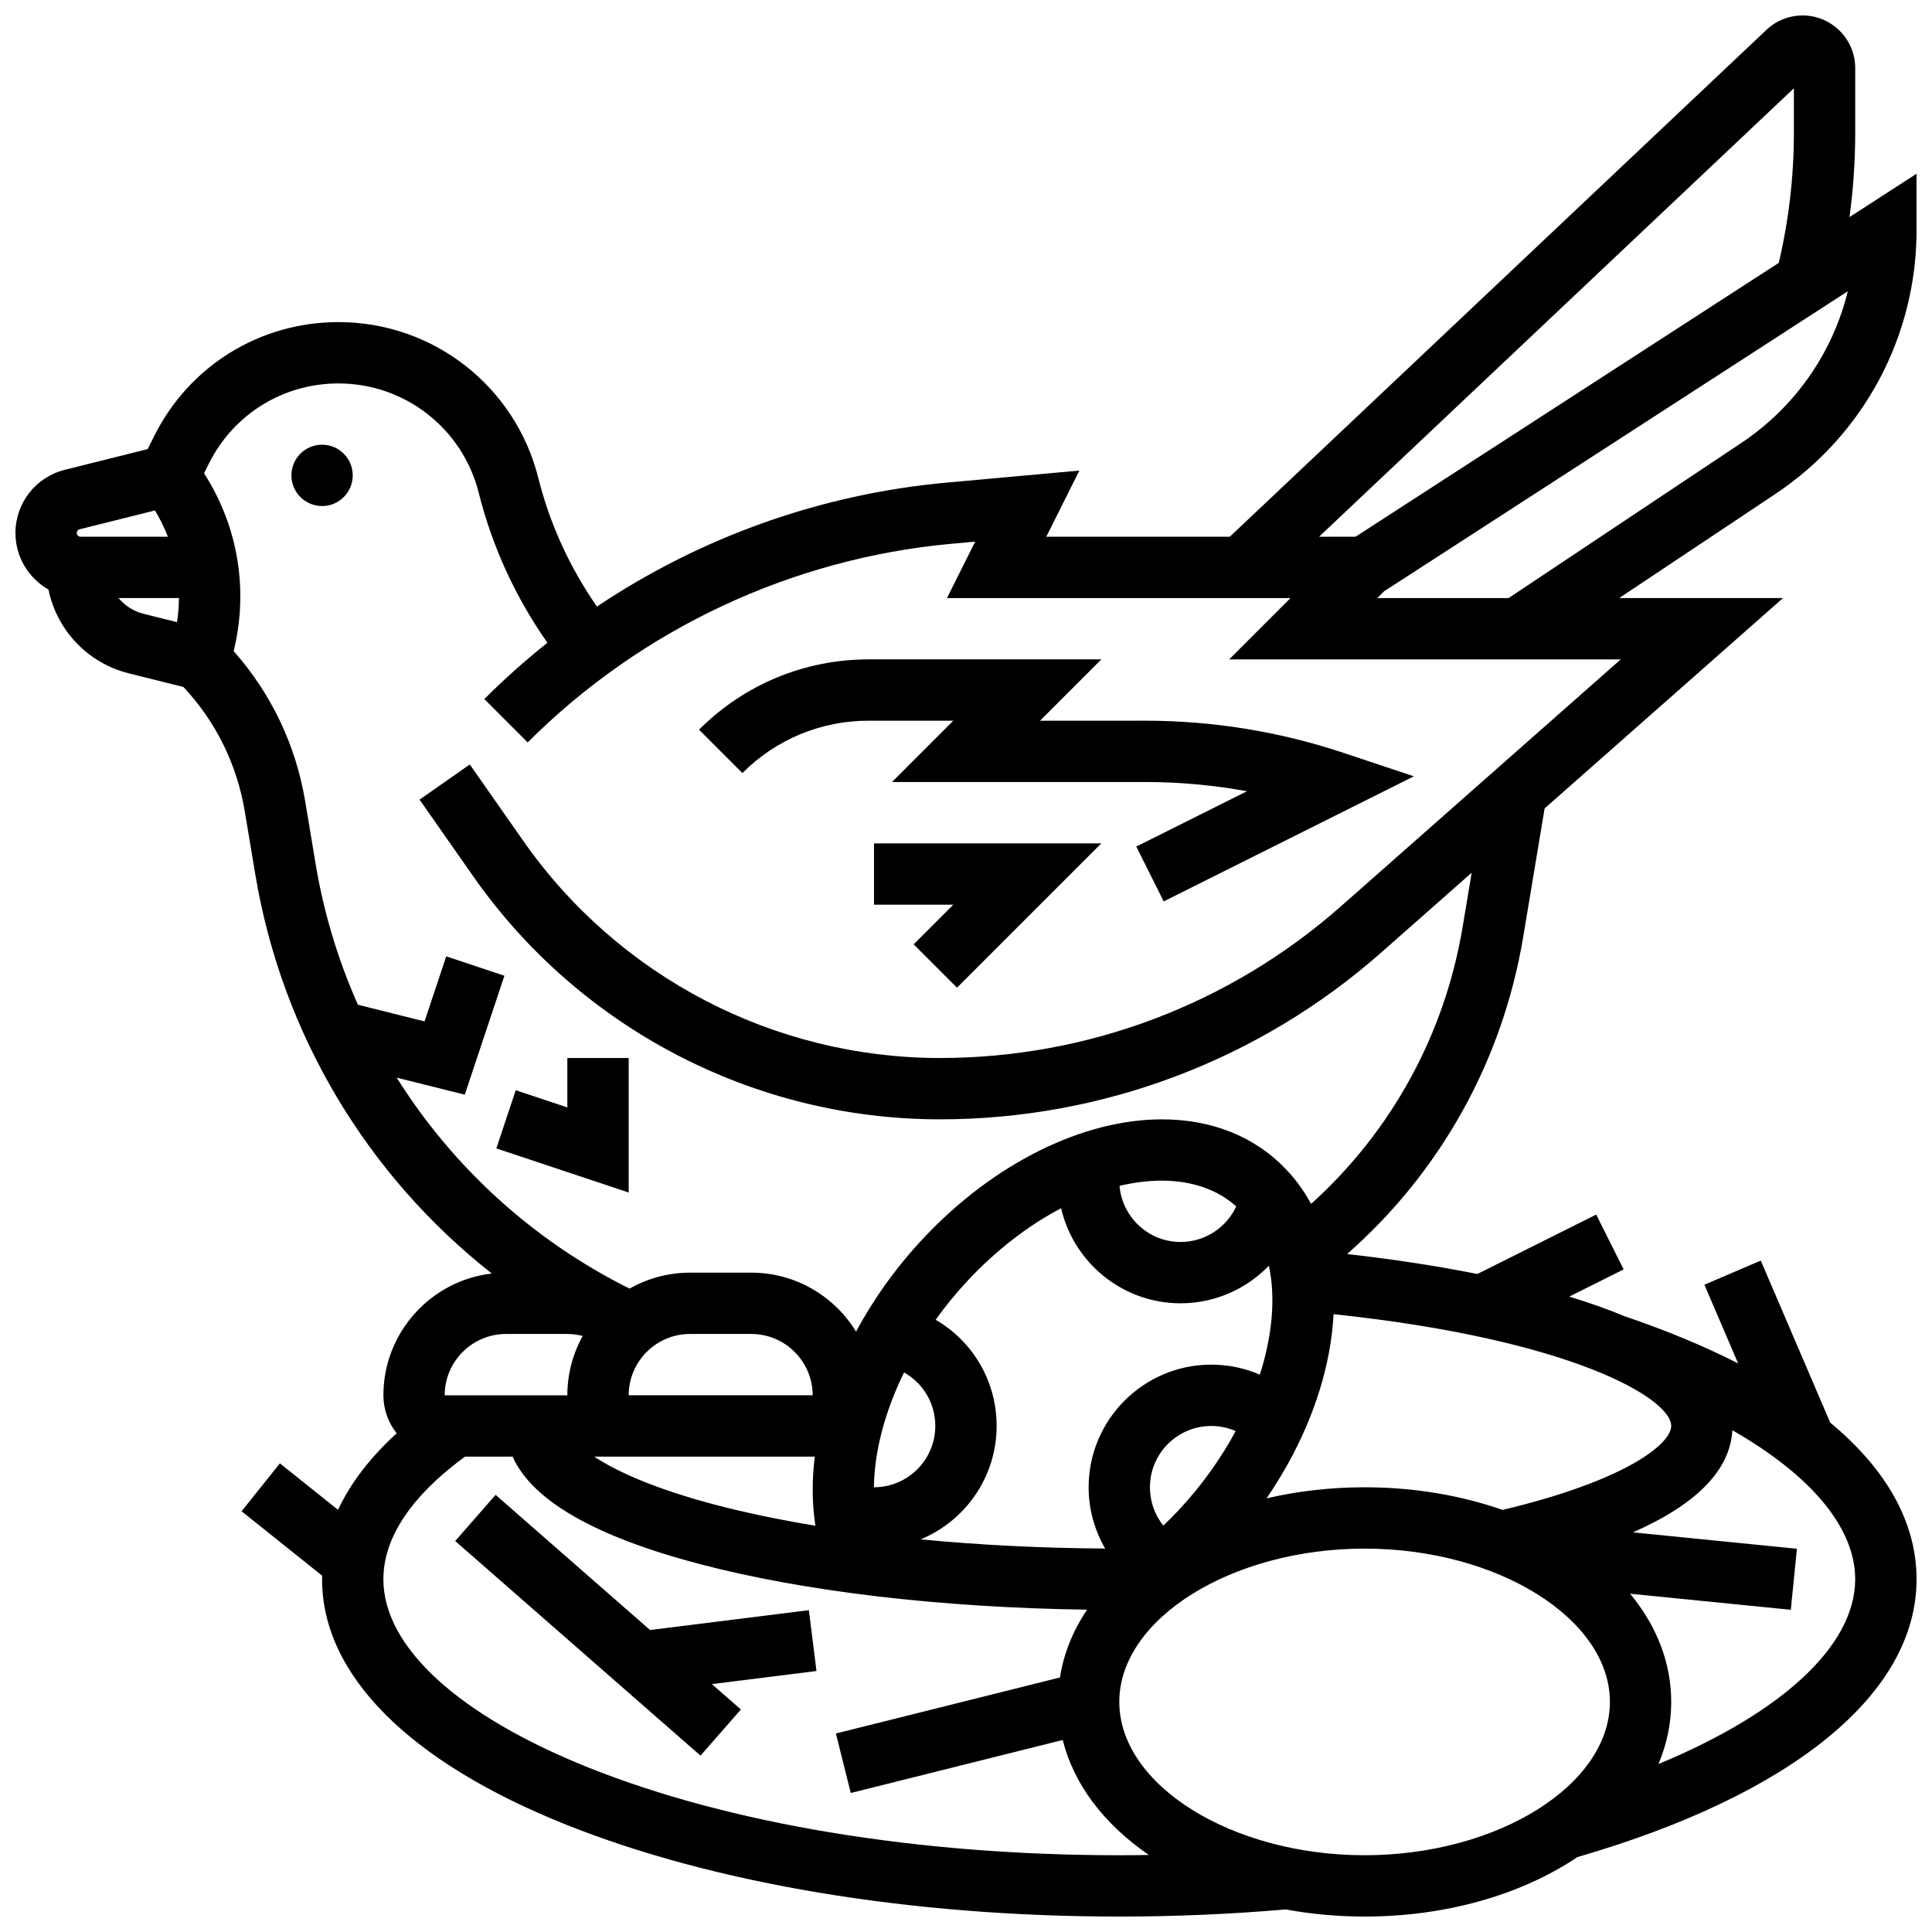 <?xml version="1.0" encoding="UTF-8"?>
<!-- Uploaded to: ICON Repo, www.svgrepo.com, Generator: ICON Repo Mixer Tools -->
<svg width="800px" height="800px" version="1.1" viewBox="144 144 512 512" xmlns="http://www.w3.org/2000/svg">
 <defs>
  <clipPath id="a">
   <path d="m148.09 148.09h503.81v503.81h-503.81z"/>
  </clipPath>
 </defs>
 <path d="m237.48 269.98c0 4.488-3.641 8.125-8.129 8.125-4.484 0-8.125-3.637-8.125-8.125s3.641-8.129 8.125-8.129c4.488 0 8.129 3.641 8.129 8.129"/>
 <path d="m419.62 334.99 16.25-16.25h-61.641c-16.992 0-32.969 6.617-44.98 18.633l11.492 11.492c8.945-8.949 20.836-13.875 33.488-13.875h22.406l-16.25 16.25h67.055c9.094 0 18.121 0.82 27.016 2.445l-29.328 14.664 7.269 14.535 66.301-33.152-18.609-6.203c-17.012-5.664-34.723-8.539-52.648-8.539z"/>
 <path d="m375.62 383.75h21.012l-10.508 10.508 11.492 11.492 38.25-38.25h-60.246z"/>
 <g clip-path="url(#a)">
  <path d="m651.9 204.98v-14.938l-17.762 11.492c0.992-7.371 1.512-14.809 1.512-22.254v-17.242c0-7.688-6.254-13.941-13.941-13.941-3.574 0-6.973 1.352-9.574 3.805l-142.23 134.34h-48.629l8.77-17.539-35.246 3.203c-33.258 3.023-65.121 14.438-92.594 32.84-7.176-10.27-12.504-21.898-15.535-34.027-6.09-24.352-27.871-41.359-52.969-41.359-20.812 0-39.527 11.566-48.836 30.184l-1.734 3.473-21.965 5.492c-7.695 1.922-13.07 8.805-13.07 16.734 0 6.418 3.531 12.02 8.746 14.992 2.207 10.723 10.34 19.473 21.301 22.211l14.477 3.617c8.57 9.168 14.176 20.508 16.246 32.941l2.777 16.656c7.059 42.363 29.691 79.895 62.684 105.83-16.145 1.883-28.719 15.637-28.719 32.277 0 3.805 1.324 7.301 3.519 10.07-7.031 6.41-12.242 13.219-15.547 20.285l-15.402-12.32-10.152 12.691 21.348 17.078c-0.008 0.312-0.02 0.633-0.02 0.953 0 25.254 22.945 48.34 64.609 65.004 39.309 15.723 91.395 24.379 146.67 24.379 14.852 0 29.672-0.641 44.07-1.891 6.754 1.238 13.773 1.891 20.938 1.891 21.121 0 41.09-5.555 56.219-15.645 0.059-0.039 0.109-0.078 0.168-0.117 57.137-16.57 89.879-43.363 89.879-73.621 0-15.016-7.894-29.086-22.883-41.523l-18.402-42.938-14.938 6.402 8.938 20.852c-8.844-4.512-18.855-8.688-29.992-12.469l-0.004 0.008c-4.625-1.938-9.602-3.68-14.758-5.242l14.414-7.207-7.269-14.535-31.496 15.746c-12.695-2.531-24.957-4.211-34.52-5.285 24.762-21.766 41.199-51.238 46.668-84.035l5.676-34.062 63.176-55.742h-43.41l41.375-27.582c23.438-15.625 37.426-41.766 37.426-69.93zm-32.504-37.582v11.883c0 11.57-1.355 23.121-4.004 34.383l-112.16 72.574h-9.664zm-454.3 116.87 19.977-4.992c1.348 2.242 2.488 4.57 3.414 6.965l-23.145-0.004c-0.551 0-1-0.449-1-1-0.004-0.457 0.309-0.859 0.754-0.969zm10.32 18.223h16.008c-0.02 2.129-0.184 4.266-0.516 6.391l-8.828-2.207c-2.691-0.672-4.988-2.176-6.664-4.184zm411.47 219.4c0 4.742-11.965 14.469-44.691 22.25-11.199-3.914-23.664-5.996-36.566-5.996-8.965 0-17.715 1.012-25.98 2.934 8.324-12.156 14.062-25.418 16.527-38.562 0.656-3.5 1.059-6.918 1.234-10.246 63.086 6.656 89.477 22.316 89.477 29.621zm-138.14 16.254c0-8.961 7.293-16.25 16.25-16.25 2.262 0 4.453 0.477 6.473 1.355-3.941 7.312-9.031 14.473-15.168 21.02-1.305 1.391-2.648 2.723-4.012 4.027-2.266-2.836-3.543-6.375-3.543-10.152zm3.176-81.262c5.648 0 13.441 1.238 19.695 6.82-2.606 5.633-8.309 9.434-14.746 9.434-8.496 0-15.477-6.555-16.184-14.871 3.824-0.91 7.59-1.383 11.234-1.383zm-26.715 7.309c3.324 14.414 16.254 25.195 31.664 25.195 9.078 0 17.434-3.785 23.402-9.969 1.812 8.461 0.918 18.512-2.402 28.875-4.016-1.734-8.379-2.652-12.871-2.652-17.922 0-32.504 14.582-32.504 32.504 0 5.766 1.566 11.352 4.379 16.23-16.953-0.105-33.418-0.934-48.887-2.43 11.801-4.883 20.129-16.512 20.129-30.055 0-11.934-6.375-22.477-16.164-28.133 2.594-3.621 5.465-7.141 8.605-10.492 7.57-8.074 16.031-14.555 24.648-19.074zm-41.625 43.523c5.008 2.797 8.281 8.125 8.281 14.176 0 8.961-7.293 16.25-16.25 16.25h-0.02c0.121-9.52 2.91-20.074 7.988-30.426zm-23.492 40.617c-9.516-1.574-18.441-3.43-26.574-5.566-15.75-4.144-25.988-8.738-32.039-12.746h57.883c0.191 0 0.383-0.023 0.57-0.031-0.781 6.344-0.742 12.516 0.16 18.344zm-0.73-34.566h-48.754c0-8.961 7.293-16.25 16.25-16.25h16.25c8.961 0 16.25 7.293 16.262 16.25h-0.008zm-81.258-16.25h16.25c1.387 0 2.75 0.188 4.07 0.527-2.59 4.664-4.07 10.023-4.07 15.723h-32.504c0-8.961 7.293-16.25 16.254-16.25zm21.891 114.92c-34.57-13.828-54.395-32.023-54.395-49.914 0-13.625 11.324-24.984 21.641-32.504h12.605c5.156 11.602 21.75 21.152 49.535 28.461 27.785 7.312 63.984 11.559 102.71 12.102-3.769 5.609-6.207 11.656-7.195 17.969l-59.375 14.844 3.941 15.766 56.172-14.043c2.883 11.586 10.727 22.137 22.816 30.469-2.606 0.043-5.215 0.07-7.824 0.07-53.254 0-103.2-8.246-140.63-23.219zm140.63-17.41c0-22.023 29.77-40.629 65.008-40.629s65.008 18.605 65.008 40.629c0 22.023-29.77 40.629-65.008 40.629s-65.008-18.605-65.008-40.629zm195.02-32.504c0 17.59-19.402 35.387-52.137 48.965 2.215-5.254 3.379-10.781 3.379-16.461 0-10.312-3.797-20.113-10.895-28.676l42.59 4.258 1.617-16.172-43.438-4.344c16.914-7.469 25.742-16.52 26.336-27.059 20.82 11.91 32.547 25.793 32.547 39.488zm-136.33-178.3c-29.352 25.898-67.074 40.16-106.22 40.16-43.918 0-85.172-21.48-110.36-57.457l-14.234-20.336-13.312 9.32 14.234 20.336c28.219 40.32 74.453 64.391 123.67 64.391 43.105 0 84.648-15.707 116.97-44.227l23.945-21.129-2.391 14.348c-4.754 28.535-18.887 54.23-40.16 73.418-1.762-3.242-3.887-6.234-6.398-8.914-8.273-8.824-19.734-13.492-33.141-13.492-21.082 0-44.719 11.785-63.223 31.52-7.203 7.684-13.184 16.074-17.832 24.727-5.715-9.363-16.02-15.621-27.762-15.621h-16.25c-5.816 0-11.277 1.543-16.004 4.231-25.656-12.781-46.863-32.25-61.719-55.914l18.043 4.512 10.504-31.516-15.418-5.141-5.746 17.238-17.66-4.414c-5.227-11.762-9.031-24.262-11.199-37.27l-2.777-16.656c-2.484-14.902-9.008-28.562-18.957-39.785 3.981-16.137 1.207-33.016-7.844-47.133l1.305-2.606c6.543-13.078 19.684-21.199 34.305-21.199 17.629 0 32.926 11.945 37.203 29.047 3.539 14.156 9.777 27.719 18.184 39.68-5.828 4.637-11.418 9.609-16.723 14.914l11.492 11.492c30.098-30.098 70.023-48.797 112.41-52.652l6.191-0.562-7.484 14.965h91.043l-16.25 16.25h103.76zm44.48-81.727h-34.805l1.77-1.77 122.93-79.539c-3.992 16.281-13.934 30.672-28.234 40.207z"/>
 </g>
 <path d="m310.61 460.03v-35.652h-16.254v13.105l-13.68-4.562-5.141 15.418z"/>
 <path d="m358.36 570.71-42.09 5.262-40.934-35.82-10.703 12.234 65.008 56.879 10.699-12.23-7.691-6.731 27.727-3.469z"/>
</svg>